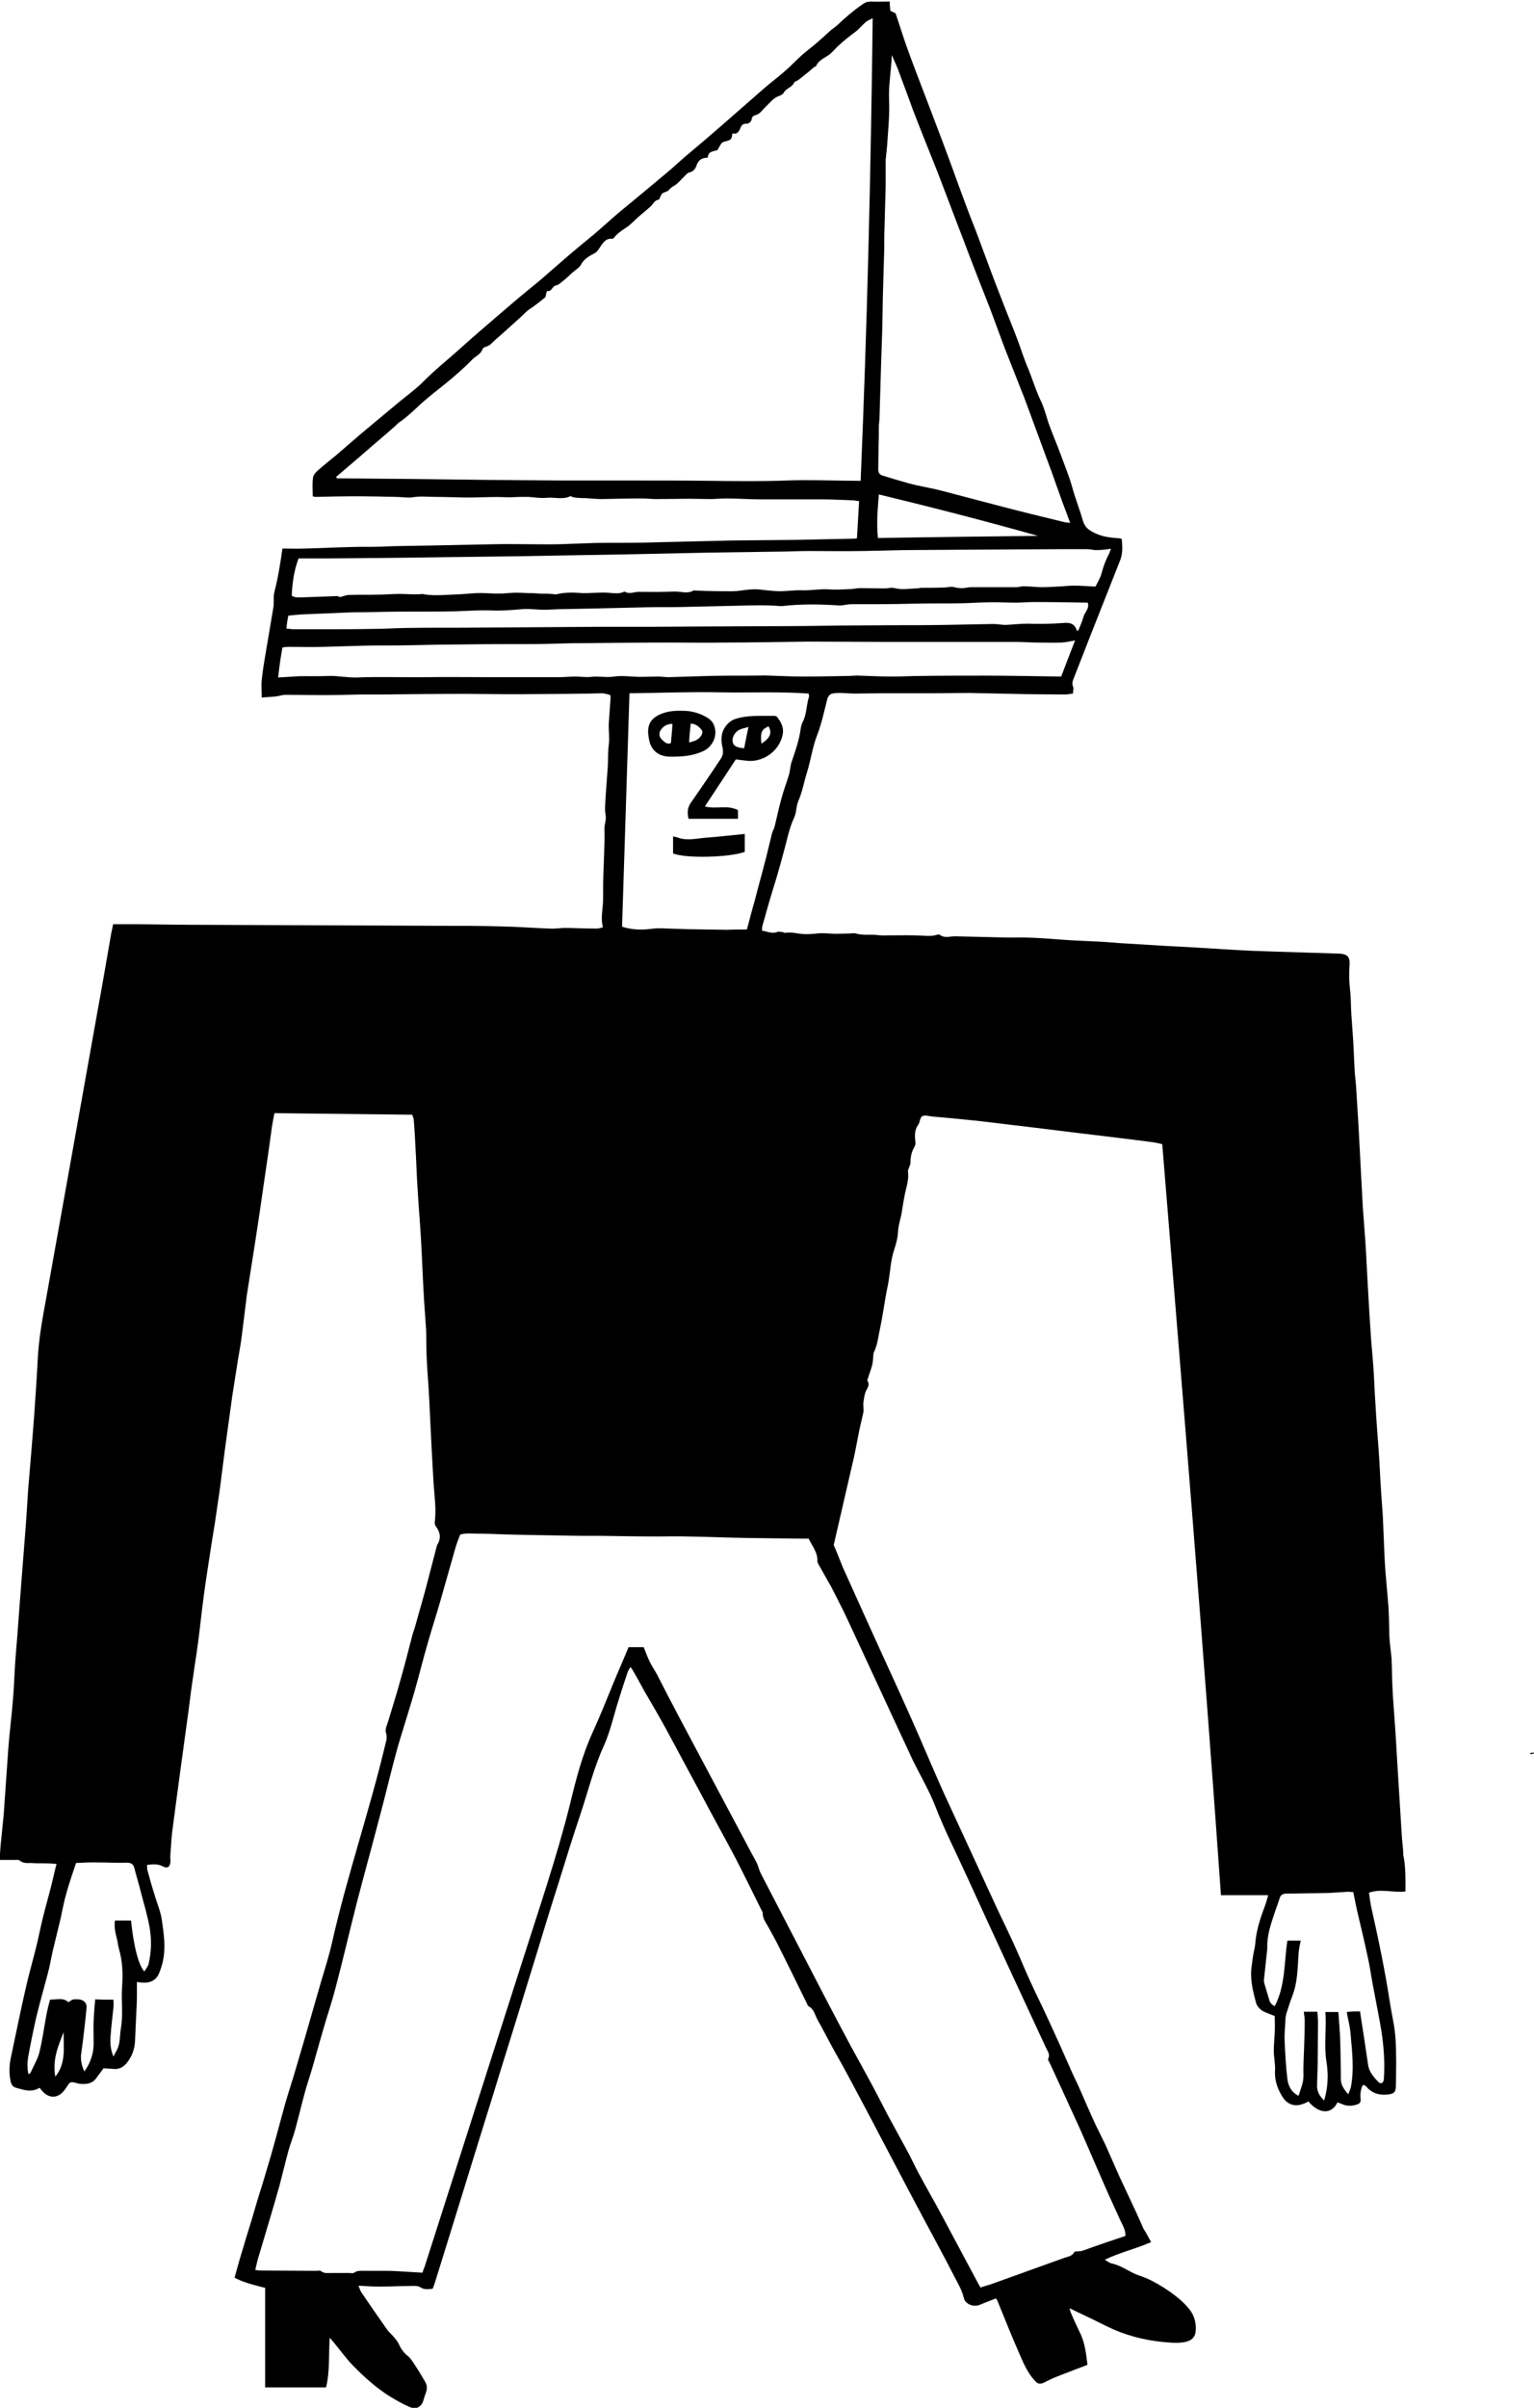 <?xml version="1.0" encoding="utf-8"?>
<!-- Generator: Adobe Illustrator 23.0.0, SVG Export Plug-In . SVG Version: 6.00 Build 0)  -->
<svg version="1.1" id="Layer_1" xmlns="http://www.w3.org/2000/svg" xmlns:xlink="http://www.w3.org/1999/xlink" x="0px" y="0px"
	 viewBox="0 0 496.4 778.7" style="enable-background:new 0 0 496.4 778.7;" xml:space="preserve">
<style type="text/css">
	.st0{fill-rule:evenodd;clip-rule:evenodd;}
</style>
<g>
	<path class="st0" d="M454.8,611.7c-3.9,0.5-7.8-1-11.8,0.4c0.2,1.5,0.4,3,0.7,4.5c2.3,10.3,4.5,20.7,6.1,31.2
		c0.6,3.9,1.6,7.8,1.8,11.8c0.3,5,0.2,10,0.1,15c0,2.1-0.7,2.6-2.9,2.8c-2.5,0.2-4.7-0.4-6.4-2.3c-0.2-0.3-0.5-0.5-0.8-0.7
		c-0.1-0.1-0.3,0-0.6-0.1c-0.7,1.4-0.9,3-0.7,4.5c0.1,1.1-0.3,1.5-1.2,1.8c-1.6,0.5-3.2,0.6-4.7-0.1c-0.5-0.2-1.1-0.4-1.6-0.6
		c-1.9,4-6,3.8-9.4-0.3c-0.5,0.3-1.1,0.6-1.7,0.8c-3,1.1-5.4,0.1-7-2.8c-1.5-2.5-2.3-5.2-2.1-8.2c0.1-2-0.4-4.1-0.4-6.1
		c0-2,0.2-3.9,0.3-5.9c0.1-1.9,0-3.8,0-5.4c-1.6-0.7-3.1-1.1-4.3-1.9c-0.8-0.6-1.6-1.6-1.8-2.6c-0.7-2.6-1.4-5.3-1.5-8
		c-0.2-2.3,0.3-4.7,0.6-7c0.2-1.3,0.6-2.6,0.7-3.9c0.3-4.2,1.6-8.1,3-11.9c0.5-1.2,0.8-2.5,1.2-3.8c-5.2,0-10.1,0-15.3,0
		c-5.7-81-12.4-161.9-19-242.9c-1.2-0.2-2.1-0.5-3-0.6c-7.6-1-15.2-1.9-22.7-2.8c-5.2-0.6-10.4-1.3-15.5-1.9
		c-6.1-0.7-12.3-1.5-18.4-2.2c-4.9-0.5-9.8-1-14.7-1.4c-1.2-0.1-2.5-0.6-3.4-0.1c-0.7,0.4-0.7,2-1.3,2.8c-1.2,1.7-1.1,3.5-0.9,5.4
		c0.1,0.6,0,1.2-0.3,1.7c-1,1.7-1.3,3.5-1.3,5.4c0,0.4-0.3,0.8-0.4,1.2c-0.1,0.4-0.4,0.8-0.4,1.2c0.4,2.5-0.4,4.8-0.9,7.1
		c-0.5,2.3-0.8,4.6-1.2,6.9c-0.4,1.9-1,3.7-1.1,5.6c-0.1,2-0.6,3.9-1.2,5.7c-1.3,3.8-1.3,7.8-2.1,11.7c-1,4.6-1.5,9.2-2.5,13.8
		c-0.6,2.7-0.8,5.5-2.1,8c-0.1,0.2,0,0.5-0.1,0.8c-0.1,1.1-0.1,2.2-0.4,3.3c-0.4,1.5-1,3-1.5,4.6c0,0.1-0.1,0.2-0.1,0.2
		c1,1.3,0.2,2.3-0.4,3.5c-0.5,1.1-0.6,2.4-0.8,3.6c-0.1,0.5,0,1,0,1.5c0,0.6,0.1,1.2,0,1.7c-0.4,1.9-0.9,3.8-1.3,5.7
		c-0.6,2.9-1.1,5.8-1.7,8.6c-2.2,9.5-4.4,19.1-6.6,28.6c0,0.2-0.1,0.4,0,0.1c0.5,1.2,0.8,1.9,1.1,2.6c0.6,1.5,1.2,3,1.8,4.5
		c2.3,5.1,4.6,10.2,6.9,15.3c6.7,14.9,13.7,29.7,20.1,44.7c2,4.6,4,9.3,6.1,13.9c5,10.8,10,21.7,15,32.5c2.3,5.1,4.8,10.1,7.1,15.1
		c1.9,4.1,3.6,8.4,5.5,12.5c1.9,4.2,4,8.3,5.9,12.5c2.6,5.6,5.1,11.2,7.6,16.9c0.7,1.6,1.5,3.1,2.2,4.7c1.8,4.1,3.6,8.3,5.5,12.4
		c1,2.1,2.1,4.2,3.1,6.3c1.5,3.4,3,6.8,4.5,10.2c1.7,3.7,3.5,7.4,5.2,11.1c0.9,1.9,1.7,3.8,2.5,5.6c0.3,0.7,0.8,1.2,1.1,1.9
		c0.5,0.8,0.9,1.7,1.5,2.7c-5,2.2-10,3.3-15,5.7c1,0.6,1.6,1.1,2.2,1.2c3.4,0.7,6,3,9.2,4c2.7,0.9,5.1,2.2,7.5,3.7
		c3.1,2,6.1,4.2,8.4,7c1.7,2.1,2.4,4.7,2.1,7.4c-0.2,1.8-1.4,2.9-3.4,3.3c-2.4,0.5-4.8,0.2-7.2,0c-6.2-0.6-12.2-2.2-17.8-4.9
		c-3.4-1.7-6.9-3.4-10.3-5c-0.6-0.3-1.2-0.6-2.1-1c0.2,0.7,0.3,1.2,0.5,1.6c1,2.4,2.1,4.7,3.2,7c1.3,3,1.7,6.2,2.1,9.7
		c-2.9,1.1-5.8,2.2-8.6,3.3c-1.6,0.6-3.3,1.3-4.8,2.1c-2,1.1-2.7,0.9-4.1-0.8c-2-2.4-3.2-5.1-4.4-7.9c-2.5-5.7-4.8-11.4-7.1-17.1
		c-0.1-0.3-0.3-0.6-0.6-1.1c-1.8,0.7-3.6,1.4-5.3,2.1c-2,0.8-4.6-0.2-5.1-2.2c-0.6-2.6-2-4.9-3.2-7.2c-3.1-6.1-6.4-12.1-9.6-18.1
		c-3-5.6-6-11.3-9-17c-5.4-10.3-10.8-20.6-16.3-30.8c-1.5-2.8-3.1-5.5-4.6-8.3c-1.6-2.9-3.1-5.9-4.7-8.7c-0.8-1.5-1.1-3.4-2.9-4.3
		c-0.3-0.2-0.4-0.8-0.6-1.1c-3.1-6.3-6.2-12.7-9.4-19c-0.9-1.8-1.9-3.5-2.8-5.2c-0.8-1.5-2-2.9-2-4.8c0-0.5-0.5-1.1-0.7-1.6
		c-2.7-5.4-5.3-10.8-8.1-16.2c-3.7-7-7.5-13.8-11.2-20.8c-3.8-7-7.5-14-11.3-21c-2.3-4.2-4.7-8.3-7.1-12.4c-1.1-2-2.2-4.1-3.4-6.1
		c-0.2-0.4-0.5-0.9-1-1.5c-0.3,0.6-0.6,1-0.8,1.4c-1,2.9-1.9,5.7-2.8,8.6c-1.7,5.2-2.8,10.6-5,15.5c-3.3,7.2-5.1,14.8-7.6,22.2
		c-2.5,7.4-4.8,14.9-7.1,22.3c-2.4,7.5-4.7,15-7,22.6c-2.3,7.5-4.6,14.9-6.9,22.4c-2.3,7.5-4.7,15-7,22.6
		c-6.4,20.5-12.7,41.1-19.1,61.6c-0.2,0.6-0.4,1.2-0.7,1.9c-1.4,0.1-2.6,0.4-4-0.5c-0.9-0.6-2.4-0.4-3.7-0.4c-3.2,0-6.5,0.2-9.7,0.2
		c-2,0-4.1-0.2-6.6-0.3c0.4,1,0.6,1.6,0.9,2.1c2.7,4,5.5,8,8.3,12c0.5,0.8,1.3,1.4,1.9,2.1c0.7,0.8,1.5,1.7,1.9,2.6
		c0.7,1.5,1.5,2.7,2.8,3.8c1.2,0.9,2,2.4,2.8,3.6c1.1,1.6,2.1,3.4,3.1,5.1c0.6,1.1,0.5,2.2,0.1,3.4c-0.3,0.7-0.5,1.4-0.7,2.1
		c-0.6,2.4-2.4,3.4-4.6,2.4c-2.1-0.9-4.2-2.1-6.2-3.3c-4.5-2.8-8.5-6.4-12.2-10.2c-2.3-2.4-4.2-5.1-6.3-7.6
		c-0.3-0.3-0.5-0.6-1.1-1.3c-0.4,5.6,0.1,10.9-1.2,16.1c-6.4,0-12.9,0-19.7,0c0-10.7,0-21.4,0-32.2c-3.5-0.9-7-1.7-9.9-3.3
		c0.9-3.3,1.8-6.5,2.8-9.7c1.1-3.9,2.4-7.7,3.5-11.6c0.9-3.1,1.8-6.1,2.8-9.2c1.2-4.1,2.5-8.2,3.6-12.3c1.2-4.2,2.3-8.5,3.5-12.8
		c0.9-3.2,1.9-6.3,2.9-9.5c1.5-5.2,3.1-10.4,4.6-15.7c1.4-4.9,2.8-9.7,4.2-14.6c1.3-4.4,2.7-8.7,3.7-13.2
		c4.9-21.7,12.2-42.7,17.3-64.3c0.3-1.1,0.5-2,0.1-3.3c-0.4-1.1,0.4-2.7,0.8-4c1.4-4.7,2.9-9.4,4.2-14.2c1.3-4.5,2.4-9.1,3.6-13.6
		c0.2-0.8,0.6-1.7,0.8-2.5c1.1-4,2.3-8,3.4-12.1c1.2-4.6,2.4-9.2,3.6-13.8c0.1-0.2,0.1-0.5,0.2-0.6c1.3-2.1,1-4-0.4-5.9
		c-0.3-0.4-0.5-1-0.4-1.5c0.5-4.2-0.1-8.3-0.4-12.5c-0.2-3.6-0.4-7.2-0.6-10.8c-0.3-5.4-0.5-10.9-0.8-16.3
		c-0.2-4.3-0.6-8.6-0.8-12.9c-0.2-3.2-0.1-6.3-0.2-9.5c-0.2-3.4-0.5-6.7-0.7-10.1c-0.4-6.6-0.6-13.2-1-19.8
		c-0.3-5.4-0.8-10.9-1.1-16.3c-0.3-4.5-0.4-9.1-0.7-13.7c-0.1-2.7-0.3-5.4-0.5-8.1c0-0.5-0.3-1-0.5-1.7c-14.8-0.2-29.5-0.3-44.6-0.5
		c-0.3,1.6-0.6,3-0.8,4.4c-0.8,5.8-1.6,11.6-2.5,17.5c-0.9,6.5-1.9,13.1-2.9,19.6c-0.9,5.7-1.8,11.4-2.7,17.2
		c-0.2,1.6-0.4,3.2-0.6,4.8c-0.4,3.2-0.8,6.4-1.2,9.6c-0.4,2.9-1,5.8-1.4,8.6c-0.5,3.2-1,6.4-1.5,9.5c-0.8,5.8-1.6,11.6-2.4,17.4
		c-0.6,4.4-1.1,8.9-1.7,13.3c-0.5,3.6-1.1,7.3-1.6,10.9c-0.3,1.8-0.6,3.6-0.9,5.5c-0.9,6-1.9,12-2.7,18.1
		c-0.7,5.2-1.2,10.3-1.9,15.5c-0.4,3.2-1,6.4-1.4,9.6c-0.6,3.9-1.1,7.8-1.6,11.8c-1.8,13.1-3.6,26.2-5.3,39.3
		c-0.3,2.6-0.4,5.3-0.6,7.9c0,0.7,0.1,1.3,0,2c-0.2,1.3-1,1.8-2.2,1.2c-1.7-1-3.4-0.8-5.3-0.6c0,0.6,0,1.2,0.1,1.7
		c0.7,2.6,1.4,5.1,2.2,7.6c0.8,2.9,2.1,5.7,2.5,8.7c0.6,4.3,1.3,8.8,0.3,13.2c-0.3,1.3-0.7,2.6-1.2,3.8c-0.9,2.2-2.7,3.2-5.1,3.1
		c-0.6,0-1.1-0.1-2.1-0.2c0,1.5,0,2.8,0,4.2c0,2-0.1,3.9-0.2,5.9c-0.1,2.9-0.3,5.9-0.4,8.8c-0.1,2.8-1,5.2-2.7,7.3
		c-1.1,1.3-2.4,2.1-4.3,1.9c-1-0.1-2-0.1-3.2-0.2c-0.7,1-1.5,2-2.3,3.1c-1.4,2-3.4,2.1-5.5,1.9c-0.3,0-0.6-0.2-0.8-0.2
		c-2.2-0.6-2.2-0.5-3.5,1.5c-0.2,0.2-0.3,0.5-0.5,0.7c-2.1,2.9-5.3,2.9-7.5,0c-0.2-0.2-0.4-0.5-0.6-0.7c-2.6,1.6-5.1,0.7-7.6,0
		c-1.1-0.3-1.6-1.1-1.8-2.3c-0.5-2.5-0.4-5,0.1-7.4c1.6-7.5,3.1-15,4.8-22.4c1-4.5,2.3-8.9,3.4-13.4c0.8-3.2,1.4-6.4,2.2-9.6
		c0.9-3.7,2-7.4,2.9-11.1c0.5-2,0.9-4,1.5-6.2c-1.3-0.1-2.5-0.2-3.7-0.2c-1.5,0-3.1,0-4.6-0.1c-1.2,0-2.5,0.2-3.6-0.8
		c-0.4-0.3-1.1-0.2-1.7-0.2c-1.5,0-3.1,0-4.8,0c0.1-2.1,0.2-3.9,0.4-5.7c0.3-3,0.6-6,0.9-9c0.5-7.2,1-14.3,1.5-21.5
		c0.4-5.3,1.1-10.5,1.5-15.8c0.3-3.3,0.4-6.6,0.6-9.9c0.2-3.5,0.5-7,0.8-10.5c0.2-3.2,0.5-6.3,0.7-9.5c0.6-7.7,1.2-15.4,1.8-23.1
		c0.4-4.9,0.7-9.8,1-14.7c0.7-8.2,1.4-16.4,2-24.6c0.4-5.8,0.8-11.6,1.1-17.4c0.3-6.6,1.5-13.2,2.7-19.7c2.6-14.5,5.2-29,7.8-43.5
		c2.9-16.2,5.8-32.5,8.7-48.7c1.6-8.7,3.1-17.4,4.6-26.1c0.2-0.9,0.4-1.8,0.6-2.9c3,0,5.8,0,8.7,0c7.5,0.1,15,0.2,22.5,0.2
		c24.6,0.1,49.2,0.2,73.8,0.3c6.8,0,13.7,0,20.5,0.2c5.2,0.1,10.4,0.5,15.6,0.7c1.5,0.1,3.1-0.1,4.6-0.2c0.7,0,1.3,0,2,0
		c2.9,0.1,5.9,0.2,8.8,0.2c0.6,0,1.3-0.2,2-0.4c-0.6-2.3-0.3-4.4-0.1-6.5c0.3-2.9,0.1-5.9,0.2-8.8c0.1-3.1,0.2-6.1,0.3-9.1
		c0.1-2.5,0.2-5,0.1-7.6c0-1.4,0.6-2.6,0.4-4.1c-0.4-2.1-0.1-4.3,0-6.5c0.2-3.3,0.5-6.5,0.7-9.8c0.1-2.2,0-4.4,0.3-6.6
		c0.3-2.3-0.1-4.6,0-7c0.2-2.8,0.4-5.6,0.6-8.5c0-0.1-0.1-0.3-0.2-0.7c-0.7-0.1-1.5-0.4-2.4-0.5c-1.5,0-2.9,0.1-4.4,0.1
		c-2.3,0-4.7,0.1-7,0.1c-4.7,0-9.4,0.1-14.1,0.1c-2.1,0-4.1,0-6.2,0c-4.3,0-8.7-0.1-13-0.1c-9.1,0-18.1,0.1-27.2,0.2
		c-2.2,0-4.4,0-6.6,0c-4,0.1-8.1,0.2-12.1,0.2c-4,0-8-0.1-12-0.1c-1,0-2,0.4-3,0.5c-1.4,0.2-2.9,0.2-4.7,0.4c0-2.1-0.2-3.9,0-5.7
		c0.3-3,0.8-6,1.3-8.9c0.8-4.9,1.7-9.8,2.5-14.8c0.2-1.6-0.1-3.3,0.3-4.8c1.2-4.6,1.9-9.2,2.6-14c2.4,0,4.7,0.1,7.1,0
		c5.1-0.1,10.3-0.4,15.4-0.5c2.9-0.1,5.9,0,8.8-0.1c2.1,0,4.1-0.2,6.2-0.2c3.9-0.1,7.8-0.1,11.7-0.2c6.5-0.1,13.1-0.3,19.6-0.4
		c3.4-0.1,6.9,0,10.3,0c3.5,0,7,0.1,10.6,0c3.8-0.1,7.6-0.3,11.4-0.4c5.1-0.1,10.1,0,15.2-0.1c5.4-0.1,10.9-0.3,16.3-0.4
		c4.2-0.1,8.4-0.2,12.5-0.3c7-0.1,14.1-0.1,21.1-0.2c6.3-0.1,12.6-0.3,18.9-0.4c0.3,0,0.6-0.1,0.8-0.1c0.2-4,0.5-7.9,0.7-12
		c-0.8-0.1-1.5-0.3-2.2-0.3c-3.2-0.1-6.3-0.3-9.5-0.3c-6.7,0-13.5,0-20.2,0c-3.7,0-7.4-0.3-11.1-0.3c-1.8,0-3.5,0.2-5.3,0.2
		c-2.2,0-4.3-0.1-6.5-0.1c-3.6,0-7.3,0.1-10.9,0.1c-1.5,0-3.1-0.2-4.6-0.2c-4.3,0-8.6,0.1-13,0.2c-1.7,0-3.4-0.2-5.1-0.3
		c-0.9,0-1.7,0-2.6-0.1c-0.5,0-1-0.1-1.5-0.2c-0.4-0.1-0.8-0.4-1-0.3c-2.5,1.2-5.2,0.2-7.7,0.5c-1.9,0.2-3.9-0.2-5.9-0.3
		c-0.7,0-1.3,0-2,0c-1.8,0-3.6,0.2-5.4,0.1c-3.9-0.2-7.7,0.1-11.6,0.1c-3.6,0-7.3-0.2-10.9-0.2c-2.4,0-4.8-0.3-7.3,0.1
		c-1.8,0.3-3.6-0.1-5.5-0.1c-4.4-0.1-8.8-0.2-13.2-0.2c-4.3,0-8.6,0.1-13,0.2c-0.2,0-0.4-0.1-0.8-0.2c0-2-0.2-4.1,0.1-6.1
		c0.1-0.8,0.9-1.7,1.6-2.3c1.9-1.7,4-3.3,5.9-4.9c2.7-2.3,5.3-4.6,8-6.9c4.2-3.5,8.4-7,12.6-10.5c2.7-2.2,5.6-4.3,8-6.8
		c3.3-3.3,6.9-6.2,10.4-9.3c6.2-5.6,12.6-11,18.9-16.4c2.9-2.5,5.9-4.8,8.8-7.3c2.3-2,4.6-4,6.9-6c3.2-2.8,6.5-5.5,9.8-8.2
		c2.7-2.3,5.3-4.7,8-7c5.1-4.2,10.2-8.4,15.3-12.7c2.2-1.8,4.3-3.8,6.4-5.6c2.1-1.8,4.3-3.6,6.4-5.4c6.3-5.4,12.5-10.9,18.7-16.3
		c2.3-2,4.7-3.8,7-5.8c1.9-1.6,3.6-3.5,5.4-5.1c1.7-1.5,3.5-2.8,5.2-4.3c1.4-1.2,2.7-2.4,4-3.6c0.8-0.7,1.6-1.2,2.4-1.9
		c2.5-2.4,5.2-4.7,8.1-6.7c0.8-0.6,1.6-0.9,2.6-0.9c2,0.1,4,0,6.2,0c0,0.8,0.1,1.8,0.2,3c0.6,0.3,1.3,0.6,1.7,0.8
		c1.4,4.1,2.6,8.1,4,11.9c1.9,5.3,4,10.6,6,15.9c2.1,5.6,4.3,11.2,6.4,16.9c2.3,6.1,4.4,12.2,6.7,18.2c1.2,3.3,2.6,6.6,3.8,9.9
		c2.4,6.4,4.7,12.8,7.2,19.1c1.7,4.5,3.6,9,5.3,13.5c1.2,3.2,2.2,6.5,3.6,9.7c1.3,3.2,2.3,6.6,3.8,9.8c1.4,2.7,2,5.8,3.1,8.7
		c1.1,3,2.4,6,3.5,9c1.3,3.6,2.8,7.1,3.8,10.8c1,3.6,2.4,7.1,3.4,10.6c0.7,2.4,2,3.2,4.1,4.2c2.6,1.2,5.1,1.4,7.8,1.6
		c0.2,0,0.4,0.1,0.7,0.2c0.2,2.4,0.4,4.8-0.6,7.1c-3.2,8.1-6.4,16.2-9.6,24.3c-1.7,4.4-3.5,8.9-5.2,13.3c-0.4,1-0.9,2-0.3,3.2
		c0.2,0.5-0.1,1.3-0.1,2.1c-0.9,0.1-1.8,0.3-2.6,0.3c-4,0-8.1-0.1-12.1-0.1c-6.3-0.1-12.6-0.3-18.9-0.4c-4,0-8.1,0.1-12.1,0.1
		c-5.2,0-10.4,0-15.6,0c-3.2,0-6.3,0.1-9.5,0.1c-1.5,0-3.1-0.2-4.6-0.2c-0.8,0-1.6,0-2.4,0.2c-0.9,0.2-1.4,0.8-1.7,1.8
		c-1,3.9-1.8,7.9-3.3,11.7c-1.5,3.9-2,7.9-3.2,11.8c-1,3.1-1.5,6.3-2.8,9.3c-0.8,1.8-0.6,3.7-1.4,5.5c-0.8,1.7-1.4,3.5-1.9,5.4
		c-1.6,6.3-3.3,12.6-5.3,18.9c-1.1,3.6-2.1,7.2-3.1,10.8c-0.1,0.4-0.1,0.9-0.1,1.5c1.7,0.2,3.2,1.1,4.9,0.4c0.4-0.2,1,0,1.5,0
		c0.4,0,0.7,0.3,1.1,0.3c2.2-0.4,4.3,0.4,6.5,0.4c1.8,0.1,3.7-0.3,5.5-0.3c1.5,0,3.1,0.2,4.6,0.2c1.4,0,2.8-0.1,4.1-0.1
		c0.7,0,1.5-0.2,2.2,0c2.3,0.7,4.6,0.2,6.9,0.5c1.4,0.2,2.9,0.1,4.3,0.1c3.5,0,7-0.1,10.5,0.1c1.6,0.1,3,0.2,4.5-0.3
		c0.3-0.1,0.7-0.1,0.9,0c1.5,1.2,3.3,0.5,4.9,0.5c5.7,0.1,11.3,0.3,17,0.4c0.7,0,1.5,0,2.2,0c5.2-0.1,10.4,0.3,15.6,0.7
		c3.8,0.3,7.6,0.4,11.4,0.6c2.3,0.1,4.7,0.3,7,0.5c2.3,0.1,4.5,0.3,6.8,0.4c2.7,0.2,5.4,0.3,8.1,0.5c3.1,0.2,6.3,0.3,9.4,0.5
		c6.3,0.4,12.6,0.8,18.9,1.1c1.9,0.1,3.8,0.1,5.7,0.2c7.4,0.2,14.7,0.5,22.1,0.7c3.3,0.1,3.7,1.5,3.5,4c-0.2,2.7-0.1,5.3,0.2,7.9
		c0.3,2.5,0.2,5.1,0.4,7.7c0.2,2.9,0.4,5.8,0.6,8.7c0.2,3.4,0.3,6.8,0.5,10.1c0.1,1.4,0.3,2.8,0.4,4.2c0.4,6.2,0.8,12.4,1.1,18.6
		c0.4,6.9,0.7,13.8,1.1,20.7c0.2,3.1,0.5,6.3,0.7,9.4c0.3,4,0.5,8,0.7,12.1c0.4,7.2,0.8,14.4,1.3,21.5c0.2,2.8,0.5,5.6,0.7,8.3
		c0.3,4.2,0.4,8.4,0.7,12.5c0.3,5.3,0.7,10.5,1.1,15.8c0.3,4,0.4,8.1,0.7,12.1c0.2,2.9,0.4,5.7,0.6,8.6c0.1,1.6,0.1,3.2,0.2,4.8
		c0.2,4.2,0.3,8.4,0.6,12.5c0.3,3.9,0.7,7.7,1,11.6c0.2,3.2,0.2,6.4,0.3,9.6c0.1,2.4,0.5,4.8,0.7,7.2c0.2,3.1,0.1,6.2,0.3,9.2
		c0.1,3.2,0.4,6.3,0.6,9.4c0.4,5.3,0.7,10.5,1,15.8c0.5,7.5,0.9,15.1,1.4,22.6c0.1,2.2,0.5,4.4,0.5,6.6
		C454.9,603.6,454.8,607.6,454.8,611.7z M364.2,723.1c0-2.1-0.9-3.4-1.6-4.9c-2.2-4.8-4.4-9.6-6.5-14.5c-2.1-4.8-4.2-9.7-6.3-14.5
		c-3.3-7.3-6.7-14.6-10-21.8c-0.2-0.5-0.8-1.2-0.6-1.6c0.7-1.4-0.2-2.4-0.7-3.5c-8.5-18.3-17-36.6-25.4-55
		c-3.5-7.7-7.4-15.3-10.5-23.3c-2-5.1-4.8-9.8-7.2-14.7c-7.2-15.4-14.3-30.9-21.5-46.3c-1.4-3-3-6-4.5-9c-0.1-0.2-0.2-0.4-0.3-0.6
		c-1.4-2.5-2.9-5.1-4.3-7.6c-0.1-0.2-0.3-0.6-0.3-0.8c0.2-2.9-1.7-5-2.8-7.4c-0.8,0-1.5,0-2.1,0c-5.7-0.1-11.4-0.1-17.1-0.2
		c-6.8-0.1-13.5-0.4-20.3-0.5c-3.1-0.1-6.1,0-9.2,0c-6.1,0-12.2-0.1-18.3-0.2c-4.2,0-8.5,0-12.7-0.1c-6.5-0.1-13.1-0.2-19.6-0.4
		c-2.5-0.1-5-0.2-7.4-0.2c-2.1,0-4.2-0.3-6.1,0.3c-0.6,1.6-1.1,2.8-1.5,4.2c-1.6,5.6-3.2,11.3-4.8,16.9c-1.3,4.6-2.8,9.1-4.1,13.7
		c-1.6,5.4-2.9,10.9-4.5,16.4c-1.7,5.9-3.6,11.7-5.3,17.5c-1.9,6.8-3.5,13.7-5.3,20.5c-2.6,10-5.4,20.1-8,30.1
		c-2.3,9-4.4,18.2-6.8,27.2c-1.2,4.7-2.8,9.3-4.1,13.9c-1.3,4.4-2.5,8.9-3.8,13.3c-0.7,2.3-1.5,4.6-2.1,6.9c-1.1,4-2,7.9-3.1,11.9
		c-0.6,2.3-1.6,4.6-2.2,6.9c-1,3.7-1.9,7.5-2.9,11.3c-2.1,7.5-4.4,14.9-6.6,22.4c-0.5,1.5-0.8,3.1-1.2,4.7c0.6,0.1,1.1,0.2,1.5,0.2
		c6,0,11.9,0.1,17.9,0.1c0.7,0,1.5-0.2,1.9,0.1c1,0.8,2.1,0.6,3.2,0.6c1.9,0,3.8,0,5.8,0c0.6,0,1.3,0.2,1.7-0.1
		c1.1-0.8,2.4-0.6,3.6-0.6c2.3,0,4.7,0,7,0c2.2,0,4.4,0.2,6.6,0.3c1.6,0.1,3.1,0.2,4.9,0.3c0.2-0.6,0.4-1.2,0.7-1.9
		c10.4-32.6,20.9-65.2,31.3-97.8c5.5-17.3,11.4-34.4,15.8-52c1.9-7.9,3.9-15.7,7.3-23.1c2.4-5.2,4.5-10.6,6.7-15.9
		c1.6-3.9,3.3-7.7,4.9-11.6c1.7,0,3.3,0,4.9,0c0.6,1.6,1.2,3.1,1.9,4.6c0.7,1.5,1.7,2.9,2.5,4.4c2.3,4.5,4.6,9,7,13.5
		c3.9,7.3,7.8,14.7,11.7,22c3.8,7.1,7.5,14.1,11.3,21.2c0.7,1.4,1.5,2.7,2.2,4.1c0.5,1,0.7,2.2,1.2,3.2
		c7.3,14.1,14.6,28.1,21.9,42.2c2.4,4.6,4.8,9.1,7.2,13.6c2.9,5.3,5.8,10.5,8.6,15.8c1.1,2.1,2.2,4.3,3.3,6.4
		c2.2,4.1,4.5,8.2,6.7,12.3c1.2,2.2,2.2,4.5,3.4,6.7c2.5,4.7,5.2,9.3,7.7,14c2.1,3.9,4.2,7.9,6.3,11.8c1.8,3.3,3.5,6.6,5.3,9.9
		c0.2,0.4,0.5,0.9,0.8,1.4c1.1-0.4,2.2-0.7,3.2-1c8-2.9,15.9-5.7,23.9-8.6c1.1-0.4,2.5-0.5,3.2-1.8c0.1-0.3,0.8-0.3,1.2-0.3
		c0.5-0.1,1,0,1.5-0.2C354.7,726.3,359.4,724.7,364.2,723.1z M229,51c-1.8,0-3,0.7-3.6,2.5c-0.4,1.2-1.1,2-2.4,2.3
		c-0.5,0.1-0.9,0.6-1.3,1c-1.2,1.1-2.2,2.5-3.6,3.3c-0.7,0.4-1.2,0.8-1.7,1.4c-0.4,0.5-1.4,0.6-2,1c-0.3,0.2-0.5,0.7-0.7,1.1
		c-0.2,0.4-0.4,1-0.6,1c-1.4,0.2-1.7,1.4-2.6,2.2c-1.9,1.7-4,3.3-5.8,5.1c-1.8,1.9-4.4,2.8-6,5c-0.1,0.2-0.5,0.4-0.8,0.3
		c-2.1-0.1-3,1.7-3.9,3c-0.5,0.7-0.8,1.3-1.6,1.7c-1.7,0.9-3.4,1.8-4.4,3.7c-0.5,1-1.8,1.7-2.7,2.5c-1.1,1-2.2,2.1-3.4,3
		c-0.6,0.5-1.3,1.1-1.9,1.2c-1.3,0.1-1.4,2.1-2.8,1.8c-0.1,0-0.2,0.2-0.3,0.3c-0.1,0.3-0.2,0.5-0.2,0.8c-0.1,0.3-0.1,0.8-0.3,1
		c-1.2,1-2.4,1.9-3.6,2.8c-0.6,0.5-1.4,0.9-2,1.4c-0.5,0.4-1,0.9-1.5,1.4c-0.5,0.4-0.9,0.9-1.4,1.3c-1.3,1.2-2.7,2.4-4,3.6
		c-1.7,1.6-3.5,3-5.2,4.7c-0.8,0.7-2.3,0.8-2.5,1.4c-0.6,1.8-2.2,2.3-3.3,3.4c-2.1,2.2-4.3,4.1-6.6,6.1c-2.6,2.2-5.4,4.3-8,6.5
		c-3.2,2.6-5.9,5.7-9.4,8c-0.3,0.2-0.5,0.5-0.8,0.8c-2.6,2.3-5.3,4.6-8,6.9c-1.3,1.1-2.5,2.2-3.8,3.3c-1.2,1-2.3,2-3.5,3
		c-1.3,1.1-2.7,2.3-4,3.4c0.1,0.2,0.1,0.3,0.2,0.5c8.1,0.1,16.1,0.1,24.2,0.2c8.1,0.1,16.2,0.2,24.3,0.3c8.1,0.1,16.2,0.1,24.3,0.2
		c8.1,0,16.3,0,24.4,0c7.9,0,15.9,0,23.8,0.1c8.1,0.1,16.2,0.2,24.4-0.1c8-0.3,16,0.1,24.1,0.1c2.1-49.8,3.3-99.5,3.9-149.6
		c-0.9,0.5-1.6,0.7-2.1,1.1c-1.2,1-2.2,2.3-3.5,3.3c-1.9,1.4-3.8,2.9-5.5,4.5c-0.8,0.7-1.5,1.6-2.3,2.3c-1.5,1.5-3.9,2-4.9,4.2
		c-0.1,0.3-0.6,0.3-0.9,0.6c-0.5,0.4-1,0.9-1.5,1.3c-1.1,0.9-2.3,1.8-3.4,2.7c-0.4,0.3-1.1,0.4-1.3,0.8c-0.7,1.6-2.6,1.8-3.4,3.3
		c-0.2,0.5-0.9,0.8-1.4,1c-1.9,0.6-3,2.2-4.4,3.5c-1.1,1-1.8,2.4-3.5,2.8c-0.5,0.1-1,0.5-1.1,1.4c0,0.5-1,1.4-1.5,1.3
		c-1.4-0.1-1.8,0.6-2.2,1.6c-0.4,1-1.1,2-2.5,1.5c-0.2,2-0.4,2.2-2.6,2.7c-0.3,0.1-0.7,0.3-0.9,0.5c-0.5,0.7-0.9,1.5-1.4,2.3
		C229.6,49.1,229.3,49.4,229,51z M346.3,169.1c-0.9-2.5-1.7-4.6-2.5-6.7c-1.2-3.3-2.3-6.5-3.5-9.8c-2.4-6.6-4.9-13.2-7.3-19.8
		c-0.5-1.4-1.1-2.9-1.6-4.3c-2-5.1-4-10.1-6-15.2c-1.8-4.7-3.5-9.5-5.3-14.2c-1.7-4.4-3.5-8.8-5.2-13.3c-1.5-3.8-2.9-7.7-4.4-11.5
		c-2.3-6-4.6-12.1-6.9-18.1c-2.4-6.1-4.9-12.2-7.3-18.4c-0.7-1.7-1.3-3.4-1.9-5.1c-1.3-3.5-2.6-7-3.9-10.5c-0.6-1.5-1.3-2.9-1.9-4.4
		c-0.2,4.9-1.1,9.7-0.9,14.5c0.2,4.3-0.2,8.6-0.5,12.9c-0.1,2.2-0.4,4.3-0.6,6.5c0,0.3,0,0.6,0,0.9c0,2.5,0,5,0,7.5
		c-0.1,4.8-0.3,9.6-0.4,14.3c-0.1,2.5,0,5-0.1,7.5c-0.1,4.5-0.3,9.1-0.4,13.6c-0.1,3.7-0.1,7.3-0.2,11c-0.1,4-0.3,8-0.4,12
		c-0.2,5.6-0.3,11.3-0.5,16.9c0,0.8-0.2,1.6-0.2,2.4c0,2.1,0,4.2-0.1,6.3c0,2.6-0.1,5.1-0.1,7.7c0,1,0.4,1.7,1.4,2
		c2.9,0.9,5.9,1.8,8.8,2.6c3.4,0.9,6.9,1.4,10.3,2.3c6.6,1.7,13.2,3.5,19.8,5.2c6.5,1.7,13.1,3.3,19.7,4.9
		C344.9,169,345.5,169,346.3,169.1z M110.1,193.1c1-0.3,1.8-0.6,2.7-0.7c3.4-0.1,6.8,0,10.1-0.1c1.8,0,3.7-0.2,5.5-0.2
		c2.8-0.1,5.5,0.3,8.3,0c0.1,0,0.3,0,0.4,0.1c3.8,0.6,7.7,0.1,11.5,0c2.6-0.1,5.1-0.5,7.7-0.4c2.7,0.1,5.5,0.3,8.2,0
		c2-0.2,4.1-0.1,6.2,0c1.5,0,3,0.1,4.6,0.2c1.1,0,2.2,0,3.3,0.1c0.5,0,1.1,0.2,1.5,0.1c2.7-0.7,5.5-0.6,8.2-0.4
		c2.9,0.1,5.7-0.3,8.6-0.1c1.7,0.1,3.5,0.5,5.2-0.4c1.5,1,3.1,0.1,4.7,0.1c2.6,0,5.2,0.1,7.8,0c1.3,0,2.6-0.1,3.9-0.1
		c2,0,4,0.8,5.9-0.3c0.2-0.1,0.4-0.1,0.6,0c3,0.1,5.9,0.2,8.9,0.2c1.9,0,3.9,0.1,5.8-0.2c2.2-0.3,4.3-0.6,6.5-0.3
		c2,0.2,4.1,0.5,6.1,0.5c2.5,0,4.9-0.4,7.4-0.3c2.8,0.1,5.6-0.5,8.5-0.3c2.3,0.2,4.8,0,7.2-0.1c0.9,0,1.9-0.3,2.8-0.3
		c2.7,0,5.4,0.1,8.1,0.1c1.1,0,2.2-0.4,3.2-0.1c2.3,0.6,4.5,0.2,6.8,0.1c0.6,0,1.2-0.1,1.7-0.2c2.5,0,5,0,7.5-0.1
		c1.1,0,2.2-0.4,3.3-0.1c1.5,0.4,2.9,0.4,4.3,0.1c0.7-0.1,1.4-0.1,2.2-0.1c4.6,0,9.1,0,13.7,0c0.7,0,1.4-0.3,2.1-0.3
		c2,0,4.1,0.3,6.1,0.3c2.3,0,4.5-0.2,6.8-0.3c1.2-0.1,2.3-0.2,3.5-0.2c2.3,0,4.7,0.2,7,0.3c0.7-1.4,1.5-2.7,1.9-4.1
		c0.6-2.2,1.3-4.3,2.4-6.3c0.2-0.5,0.4-1,0.7-1.8c-1.1,0.1-1.9,0.3-2.7,0.3c-0.8,0.1-1.6,0.1-2.4,0.1c-0.9-0.1-1.9-0.3-2.8-0.3
		c-2.6,0-5.1,0-7.7,0c-11.8,0.1-23.6,0.1-35.3,0.2c-5.4,0-10.7,0.1-16.1,0.1c-4.4,0.1-8.8,0.2-13.2,0.3c-5.9,0.1-11.9,0-17.8,0
		c-3.2,0-6.4,0.2-9.7,0.2c-7.1,0.1-14.3,0.2-21.4,0.3c-9.6,0.2-19.3,0.4-28.9,0.6c-11.5,0.2-23.1,0.4-34.6,0.6
		c-7.9,0.1-15.7,0.2-23.6,0.3c-12.6,0.2-25.2,0.3-37.8,0.4c-3,0-6,0-8.9,0c-1.5,4.1-2,7.9-2.2,12c0.8,0.7,1.9,0.6,2.9,0.6
		c3.7-0.1,7.5-0.3,11.2-0.4C109,192.6,109.6,193,110.1,193.1z M241.7,300.6c0.9-3.3,1.7-6.5,2.6-9.6c1.2-4.7,2.5-9.3,3.7-14
		c0.6-2.5,1.2-5,1.8-7.4c0.2-0.8,0.7-1.6,0.9-2.4c0.7-2.9,1.3-5.8,2.1-8.7c0.7-2.7,1.7-5.3,2.5-7.9c0.4-1.4,0.4-2.9,0.9-4.3
		c1.2-3.5,2.4-6.9,2.9-10.6c0.1-0.7,0.3-1.5,0.6-2.1c1.4-2.6,1.2-5.6,2.1-8.3c0.1-0.2-0.1-0.5-0.1-1c-9.6-0.7-19.2-0.2-28.8-0.4
		c-9.6-0.2-19.3,0.2-29.2,0.3c-0.8,25.2-1.6,50.3-2.4,75.5c3.1,1,6.2,1.1,9.4,0.7c0.9-0.1,1.7-0.2,2.6-0.2c3.1,0.1,6.2,0.2,9.2,0.3
		c4.2,0.1,8.5,0.1,12.7,0.2C237.4,300.6,239.5,300.6,241.7,300.6z M90,219.1c2.3-0.1,4.4-0.3,6.5-0.4c3.2-0.1,6.5,0.1,9.7-0.1
		c3.1-0.1,6.2,0.6,9.3,0.5c7.4-0.3,14.9,0,22.4-0.1c6.8-0.1,13.5,0,20.3,0c4.2,0,8.4,0,12.6,0c3.4,0,6.7,0,10.1,0
		c1.8,0,3.5-0.2,5.3-0.2c1.7,0,3.4,0.3,5.1,0.1c2.5-0.3,4.9,0.3,7.4-0.1c2.8-0.4,5.7,0.1,8.5,0.1c1.9,0,3.8-0.1,5.7-0.1
		c1.2,0,2.3,0.2,3.5,0.2c4.4-0.1,8.8-0.3,13.2-0.4c4.7-0.1,9.3-0.1,14-0.1c1.8,0,3.7-0.1,5.5,0c3.5,0.1,7,0.3,10.5,0.3
		c5,0,10.1-0.1,15.1-0.2c1.1,0,2.2-0.2,3.3-0.1c3.5,0.1,7,0.3,10.6,0.3c3.3,0,6.6-0.2,9.9-0.2c6.7-0.1,13.4-0.1,20.1-0.1
		c8.2,0,16.5,0.2,24.8,0.3c1.5-4,3-7.8,4.5-11.7c-1.5,0.3-2.9,0.6-4.3,0.7c-2.7,0.1-5.4,0-8.1,0c-2.2,0-4.4-0.2-6.6-0.2
		c-7.7,0-15.3,0-23,0c-6.6,0-13.2,0-19.9,0c-8.2,0-16.3-0.1-24.5-0.1c-8.9,0.1-17.9,0.3-26.8,0.3c-6,0.1-11.9,0-17.9,0
		c-9,0-17.9,0.1-26.9,0.2c-2.6,0-5.1,0-7.7,0.1c-3.7,0.1-7.3,0.2-11,0.2c-6.8,0-13.5,0-20.3,0.1c-3.2,0-6.3,0.1-9.5,0.1
		c-3.4,0.1-6.7,0.1-10.1,0.2c-4.3,0.1-8.7,0-13,0.1c-4.6,0.1-9.1,0.3-13.7,0.4c-3.7,0.1-7.5,0-11.3,0c-0.6,0-1.3,0.1-1.9,0.2
		C90.8,212.6,90.4,215.6,90,219.1z M92.7,203.3c1,0.1,1.8,0.2,2.6,0.2c2.9,0,5.9,0,8.8,0c5.3,0,10.6,0,15.8-0.1
		c3.5,0,7-0.2,10.5-0.3c6.4-0.1,12.8-0.1,19.2-0.1c15.1-0.1,30.3-0.2,45.4-0.3c5.7,0,11.3,0,17,0c5.7,0,11.5-0.1,17.2-0.1
		c7.5,0,15-0.1,22.5-0.1c6.8,0,13.5-0.1,20.3-0.2c5.2,0,10.5-0.1,15.7-0.1c6,0,11.9,0,17.9-0.1c5.3-0.1,10.6-0.2,15.9-0.3
		c1.3,0,2.6,0.3,3.9,0.3c2.3-0.1,4.7-0.4,7-0.4c3.8,0.1,7.6,0.1,11.4-0.2c1.9-0.2,3.9-0.1,4.6,2.3c0,0.1,0.2,0.1,0.5,0.2
		c0.6-1.5,1.3-3,1.7-4.5c0.4-1.5,2-2.6,1.4-4.6c-5.9-0.1-11.8-0.2-17.6-0.2c-1.9,0-3.8,0.2-5.6,0.2c-3.1,0-6.1-0.2-9.2-0.1
		c-2.9,0-5.9,0.3-8.8,0.3c-4.5,0.1-9,0-13.4,0.1c-4.7,0.1-9.5,0.2-14.2,0.2c-2.6,0-5.2,0-7.7,0c-1.4,0-2.8,0.5-4.1,0.4
		c-6.1-0.4-12.1-0.5-18.2,0.2c-0.3,0-0.6,0-0.9,0c-4.7-0.4-9.3-0.2-14-0.1c-5.8,0.1-11.6,0.3-17.4,0.4c-3.9,0.1-7.8,0-11.7,0.1
		c-5.7,0.1-11.5,0.3-17.2,0.4c-3.4,0.1-6.9,0.1-10.3,0.2c-1.8,0-3.6,0.2-5.5,0.2c-2.4,0-4.8-0.4-7.2-0.2c-3.5,0.3-7,0.6-10.5,0.4
		c-3.7-0.1-7.5,0.2-11.2,0.3c-5.4,0.1-10.8,0.1-16.2,0.1c-4.3,0-8.7,0.1-13,0.2c-2,0-4,0-6,0.1c-4.8,0.2-9.5,0.4-14.3,0.6
		c-1.4,0.1-2.8,0.2-4.5,0.4C93,200.6,92.8,201.8,92.7,203.3z M440.1,650.5c0.4,2.6,0.8,5.2,1.2,7.8c0.5,3.1,0.9,6.2,1.4,9.4
		c0.3,2.3,1.8,4,3.3,5.6c0.3,0.3,0.9,0.5,1.1,0.4c0.4-0.2,0.7-0.8,0.7-1.2c0.4-5.3,0-10.6-0.8-15.8c-0.8-4.8-1.8-9.6-2.7-14.5
		c-0.6-3.1-1-6.2-1.7-9.3c-1.1-5.1-2.3-10.2-3.5-15.2c-0.4-1.9-0.8-3.8-1.2-5.8c-0.7,0-1.2-0.1-1.7-0.1c-2.1,0.1-4.2,0.3-6.4,0.4
		c-4.5,0.1-9.1,0.1-13.6,0.2c-1,0-1.8,0.4-2.1,1.5c-0.4,1.3-0.9,2.6-1.4,4c-1.3,4-2.8,7.9-2.6,12.2c0,0.3-0.1,0.6-0.1,0.9
		c-0.3,3.1-0.7,6.3-1,9.4c0,0.3,0,0.6,0.1,0.9c0.6,1.9,1.1,3.8,1.7,5.7c0.3,0.9,0.9,1.4,1.7,1.8c3.5-6.7,3-14.1,4.1-21.2
		c1.4,0,2.7,0,4.3,0c-0.3,1.5-0.6,2.9-0.7,4.3c-0.3,4.6-0.3,9.2-2,13.6c-0.7,1.8-1.3,3.7-1.9,5.6c-0.2,0.5-0.2,1-0.3,1.5
		c-0.1,2.5-0.4,5-0.3,7.5c0.2,4.1,0.4,8.2,0.9,12.3c0.3,2.1,1.1,4.1,3.6,5.4c0.7-2.2,1.6-4.2,1.6-6.4c-0.1-3,0.1-6.1,0.2-9.1
		c0.1-3,0.2-6,0.2-9c0-0.8-0.2-1.7-0.3-2.7c1.5,0,2.8,0,4.4,0c0.1,1.2,0.2,2.4,0.2,3.6c0,4.4-0.1,8.8-0.1,13.2c0,2.5-0.2,5-0.2,7.5
		c0.1,1.7,0.9,3.1,2.3,4.4c1.3-4.4,1.4-8.6,0.7-12.8c-0.8-5.3,0.1-10.5-0.3-15.8c1.5,0,2.8,0,4.2,0c0.2,3.2,0.5,6.3,0.6,9.3
		c0.1,4.1,0.2,8.2,0.2,12.4c0,1.9,1,3.3,2.4,4.9c0.3-0.9,0.6-1.5,0.8-2.1c1.2-6,0.4-12-0.1-17.9c-0.2-2.2-0.8-4.3-1.2-6.6
		C437.2,650.5,438.5,650.5,440.1,650.5z M36.7,646.7c0,1,0.1,1.8,0,2.6c-0.3,3-0.7,6-0.9,9c-0.2,2.1-0.1,4.3,0.9,6.8
		c0.5-1,0.8-1.5,1.1-2.1c1.2-2.2,0.9-4.6,1.3-6.9c0.8-4.5,0.1-9,0.4-13.4c0.3-4.2,0.2-8.3-1-12.4c-0.3-1.1-0.4-2.3-0.7-3.4
		c-0.5-1.9-0.9-3.8-0.6-5.8c1.8,0,3.5,0,5.2,0c0.9,8.6,2.4,14.3,4.3,16.5c0.5-0.9,1.2-1.6,1.4-2.5c0.9-3.9,1-7.9,0.3-11.8
		c-0.7-4-1.9-7.8-2.9-11.7c-0.6-2.5-1.4-4.9-2-7.4c-0.3-1.2-1-1.8-2.3-1.8c-3.7,0.1-7.4-0.1-11-0.1c-1.8,0-3.7,0.1-5.6,0.2
		c-1.1,3.3-2.2,6.5-3.1,9.7c-0.8,2.7-1.3,5.6-1.9,8.3c-0.8,3.4-1.7,6.9-2.5,10.3c-0.6,2.6-1,5.2-1.7,7.7c-1.2,4.6-2.5,9.1-3.6,13.6
		c-1,4.4-1.9,8.8-2.7,13.2c-0.3,1.8-0.3,3.6,0.1,5.5c0.4-0.2,0.6-0.3,0.7-0.5c1-2.3,2.4-4.5,2.9-6.8c1-4.1,1.5-8.2,2.3-12.3
		c0.3-1.5,0.7-3.1,1.1-4.5c4.3-0.3,4.4-0.3,6,0.8c1.2-0.9,1.4-1,3.2-0.9c1.7,0.1,2.8,1.2,2.6,2.8c-0.3,3.4-0.7,6.7-1.1,10.1
		c-0.2,1.8-0.5,3.5-0.7,5.2c-0.1,1.8,0.3,3.5,1.1,5.2c1.9-2.6,3-5.7,3-9c0-2.5-0.1-5,0-7.5c0.1-2.2,0.3-4.5,0.5-6.8
		C32.7,646.7,34.5,646.7,36.7,646.7z M335.9,173.3c-17.1-4.8-34.1-9.2-51.5-13.4c-0.4,4.8-0.8,9.3-0.3,14.1
		C301.5,173.7,318.7,173.5,335.9,173.3z M17.9,671.6c3.6-4.5,2.6-9.5,2.7-14.4C18.8,661.7,16.9,666.2,17.9,671.6z"/>
	<path class="st0" d="M495.2,566.9c0.4,0,0.8-0.1,1.2-0.1c0,0.1,0,0.2,0,0.3c-0.4,0.1-0.8,0.1-1.2,0.2
		C495.2,567.1,495.2,567,495.2,566.9z"/>
	<path class="st0" d="M238.1,245.6c-3.3,5.1-6.6,10-10,15.2c3.7,1,7.3-0.6,10.7,1.2c0,0.9,0,1.8,0,2.8c-5.3,0-10.6,0-16,0
		c-0.4-1.9-0.4-3.5,0.7-5.1c2.6-3.7,5.1-7.4,7.6-11.1c0.7-1.1,1.5-2.2,2.2-3.3c0.7-1.1,0.8-2.2,0.5-3.6c-0.6-2.6-0.5-5.1,1.4-7.3
		c0.8-0.9,1.6-1.5,2.8-1.9c4-1.3,8.2-0.9,12.3-1c0.4,0,1,0.1,1.2,0.4c1.2,1.6,2.2,3.3,1.8,5.5c-1.2,6.2-7.2,9.3-11.8,8.6
		C240.3,245.9,239.2,245.7,238.1,245.6z M240.8,242c0.4-2.2,0.9-4.4,1.4-6.9c-1.3,0.4-2.1,0.5-2.9,0.9c-1.5,0.7-2.5,2.5-2.2,4
		C237.3,241.2,238.4,241.8,240.8,242z M246.4,240.5c2.9-1.9,3.5-3.5,2.3-5.6C246.4,235.9,246,236.9,246.4,240.5z"/>
	<path class="st0" d="M218.1,244.7c-0.5,0-1,0-1.5,0c-3.6-0.1-6-2.1-6.6-5.7c0-0.2-0.1-0.4-0.1-0.6c-0.7-4,0.7-6.3,4.5-7.7
		c2.5-0.9,4.9-0.9,7.6-0.8c2.7,0.2,5,1,7.2,2.4c0.6,0.4,1.1,0.9,1.5,1.5c1.8,3.2,0.4,7.3-2.9,9C225.1,244.1,222.1,244.7,218.1,244.7
		z M217.6,234.1c-1.8,0-3.1,0.8-3.9,2.2c-0.5,0.8-0.4,2,0.4,2.8c0.9,0.8,1.7,1.8,3,1.2C217.3,238.2,217.5,236.2,217.6,234.1z
		 M223.5,234c-0.2,2.1-0.4,4-0.5,6.1c1.8-0.4,3.1-0.9,3.9-2.2c0.3-0.4,0.5-1.2,0.3-1.6C226.4,235.2,225.4,234.1,223.5,234z"/>
</g>
<path class="st0" d="M241,269.7c0,2,0,3.9,0,5.8c-4.9,1.8-19.1,2.2-23.2,0.5c0-1.7,0-3.5,0-5.5c0.6,0.1,1.1,0.2,1.6,0.4
	c3.1,1.1,6.2,0.2,9.2,0C232.7,270.6,236.7,270.1,241,269.7z"/>
</svg>
